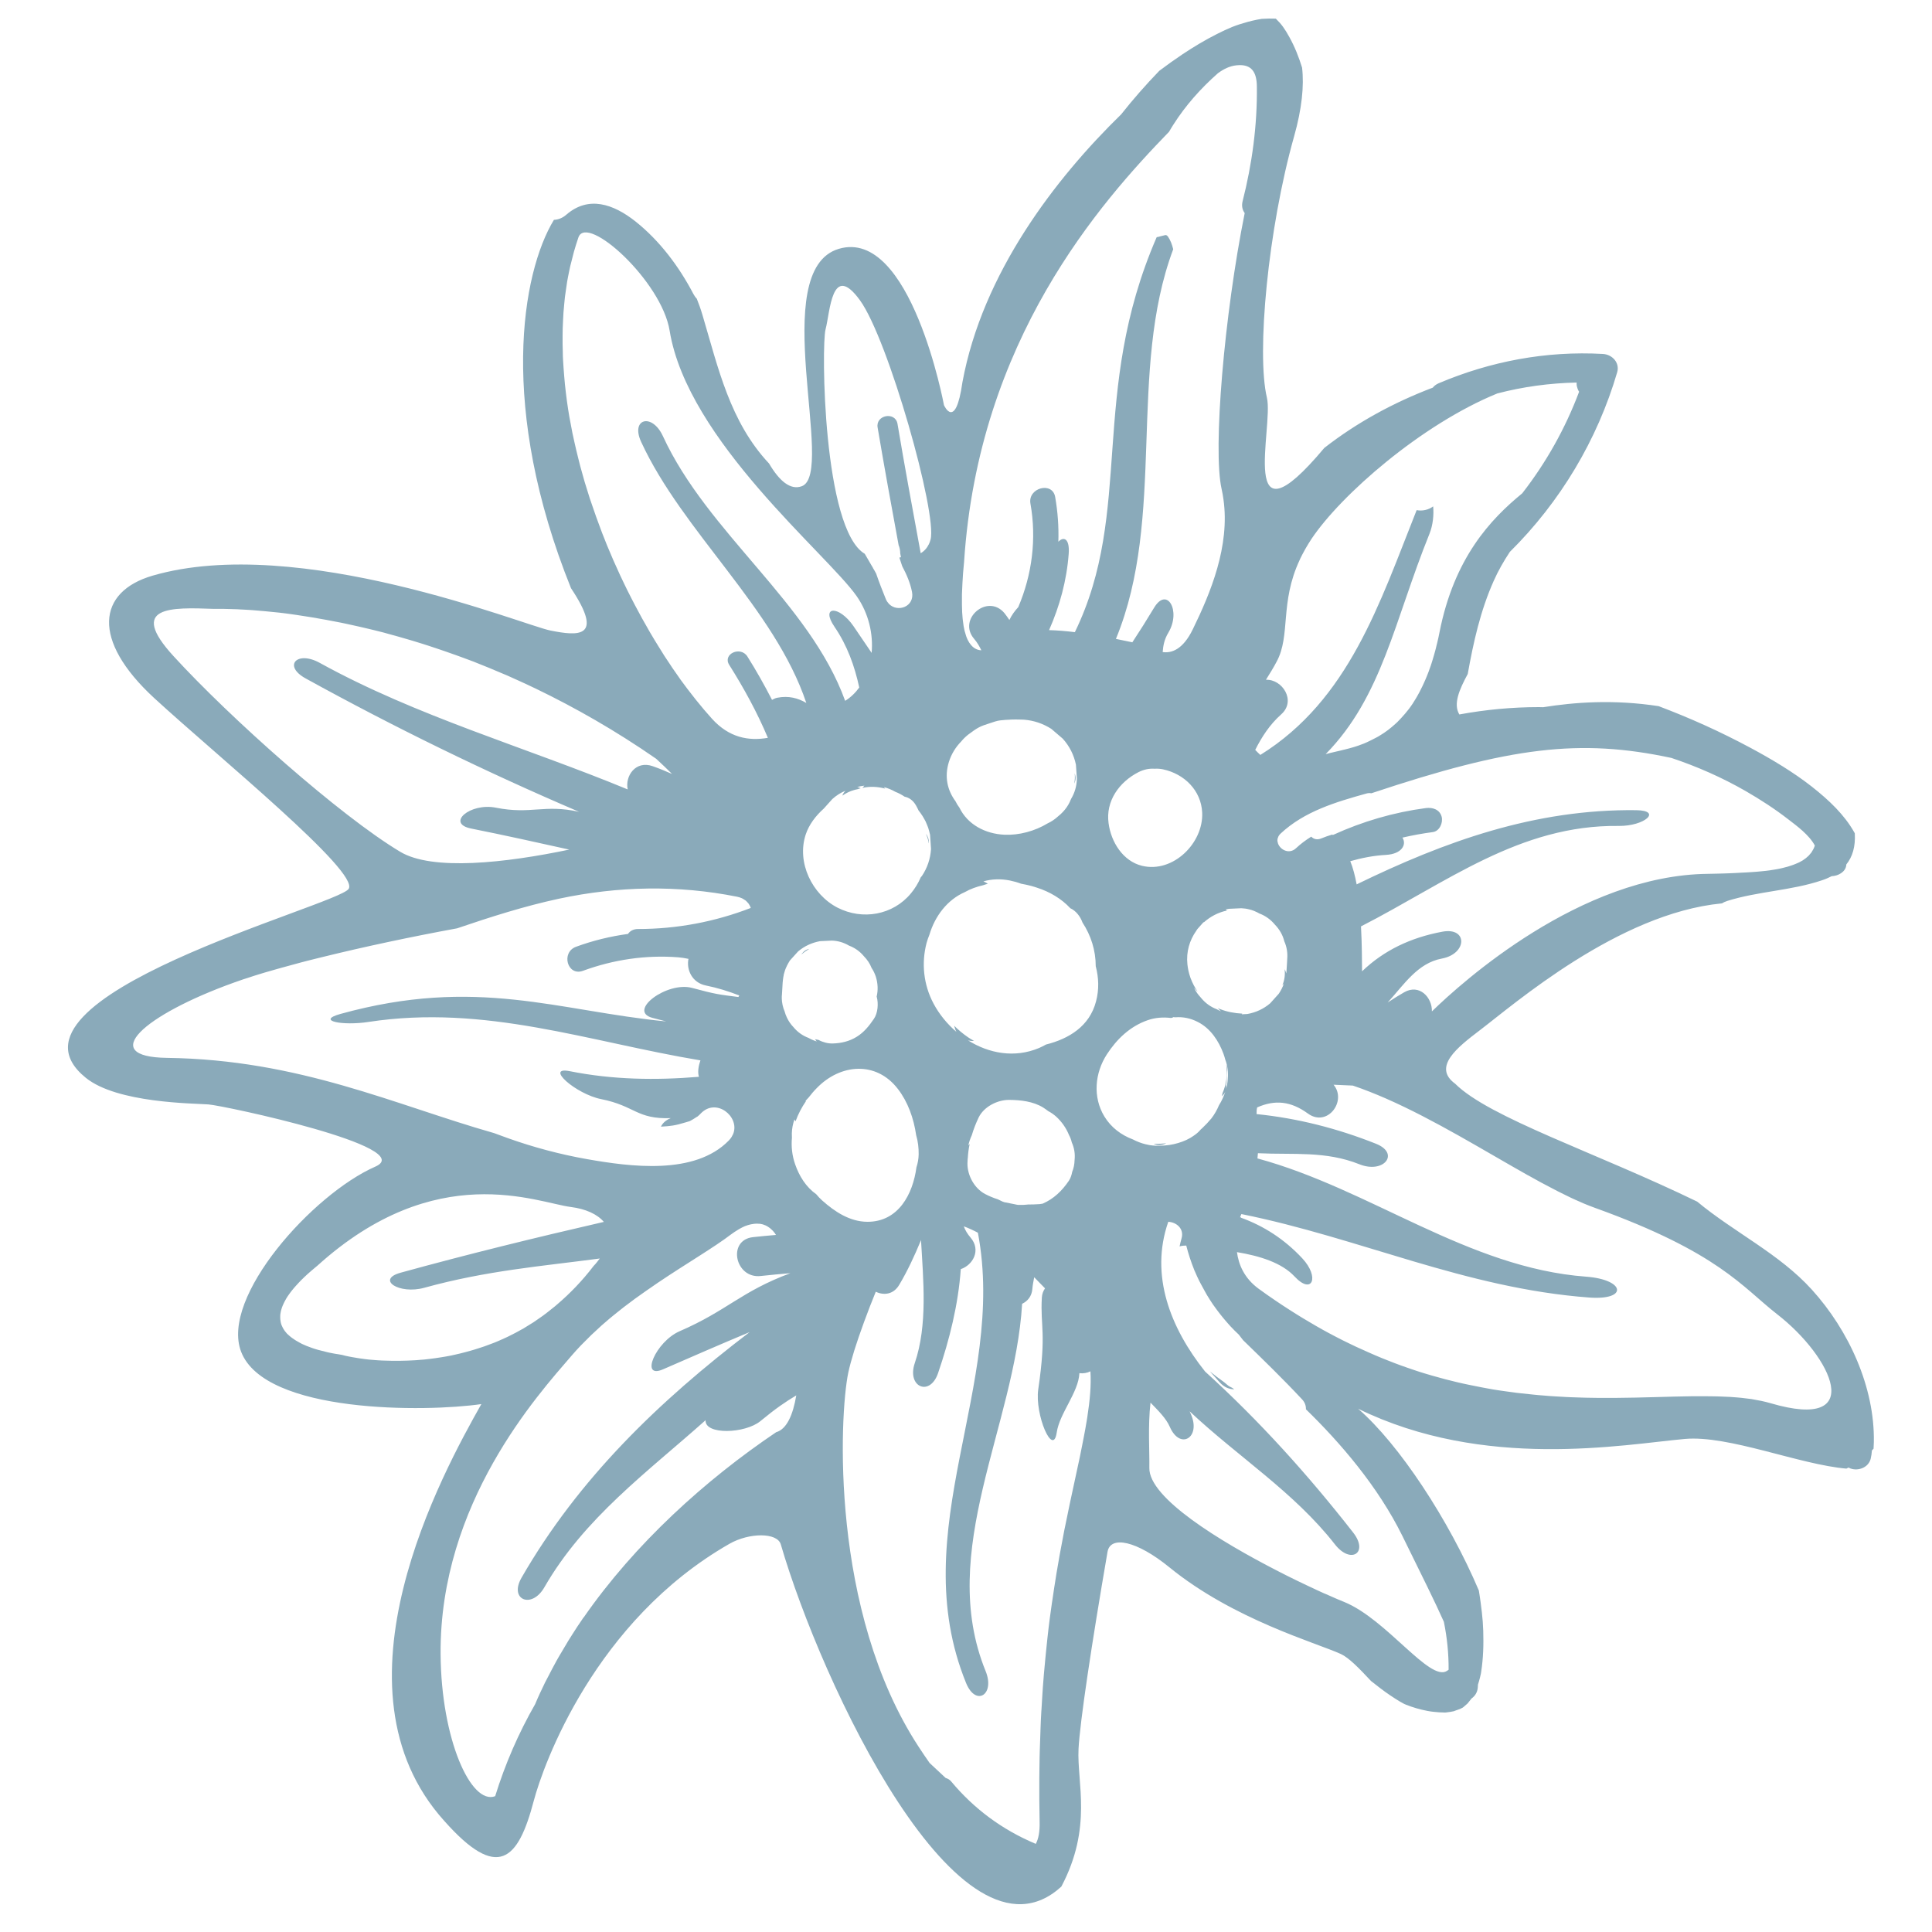<svg xmlns="http://www.w3.org/2000/svg" xmlns:xlink="http://www.w3.org/1999/xlink" id="Ebene_1" x="0px" y="0px" viewBox="0 0 2000 2000" style="enable-background:new 0 0 2000 2000;" xml:space="preserve"><style type="text/css">	.st0{fill:#8AAABA;}</style><g>	<g>		<path class="st0" d="M1270.6,1433.7c-1.1-0.9-2.1-1.8-3.2-2.7c-5.1-3.6-10.1-7.4-14.9-11.3l10.2,11.4c4.5,5,9.9,7.1,15,7.1    c-0.8-0.5-1.5-1.1-2.3-1.6C1273.8,1435.9,1272.1,1435,1270.6,1433.7z"></path>		<path class="st0" d="M961.6,872.7c0.2-3.1-0.9-6.9-3.1-9.5c1.5,3.2,2.5,6.5,3,9.8C961.6,873,961.6,872.8,961.6,872.7z"></path>		<path class="st0" d="M1113.4,806.2c0.1-1.8-0.2-3.7-0.9-5.6c0.4,3.5,0.3,7.1-0.5,10.6C1112.8,809.6,1113.3,807.9,1113.4,806.2z"></path>		<path class="st0" d="M1875.6,1335c-33.7-37.2-80.3-59.2-118.7-91.1c-104.6-50.8-215.2-86.8-250.6-122.1    c-23.7-17.3,2.6-37.8,25.5-55.2c35.2-26.7,143.4-121.1,250.5-131.4c0.1,0,0.2,0,0.3,0c1.6-1.1,3.4-1.9,5.6-2.6    c31.9-10,66.1-10.6,97.8-21.3c3.7-1.2,7.1-2.7,10.2-4.3c6.6-0.2,14.1-4.3,15-11c0-0.4,0.1-0.7,0.1-1.1c6.5-8.1,9.5-18.6,8.8-31.7    c0-0.2,0-0.3,0-0.5c-0.2-0.4-0.5-0.9-0.7-1.3c-10.2-18-25.7-32.8-43.7-47c-18.8-14.8-41.5-28.4-63.5-40.2    c-32.1-17.2-62.7-30.9-95.2-43.2c-47.2-7.2-87.4-4-119.5,1.1c-1.5,0-3-0.1-4.5-0.1c-27.6,0-55.2,2.6-82.3,7.6    c-6.5-10.8-0.1-25.6,8.7-41.9c5.9-33,13.1-65.5,26.9-96.4c4.7-10.6,10.4-20.5,16.7-30c52.3-51.8,90.6-116,111.1-185.9    c2.9-9.9-5.1-18.5-14.9-19c-58.6-3.3-116.3,7.6-170,30.4c-2.7,1.2-4.6,2.7-6,4.5c-40.4,15.3-78.6,36.1-112.3,62.4    c-90.7,108.3-52.2-21.7-59.4-52c-10.9-45.8,1-174.4,28.2-270.7c8-28.4,10.4-52.2,8.2-71c-3.4-11-7.6-21.6-13.1-31.5    c-4.7-8.6-8.3-13.6-13.7-18.8c-0.1-0.1-0.2-0.2-0.4-0.4c-4.7-0.2-9.4-0.1-14.1,0.2c-0.2,0-0.3,0-0.5,0c-0.1,0-0.2,0-0.4,0.1    c-1.5,0.3-3,0.5-4.6,0.8c-3.1,0.6-6.2,1.4-9.3,2.2c-13.2,3.6-20.3,6.7-31.8,12.5c-12.4,6.2-24.3,13.4-35.9,21.1    c-8.2,5.5-16.2,11.2-24,17.1c-13.9,14.4-27.1,29.4-39.5,45.1c-68.1,66.4-143.5,164.3-164.3,277.3c-7.2,50.9-19.1,23.7-19.1,23.7    s-34.3-184-108.9-161.8s-2.8,232.3-38.2,245.7c-12,4.5-23.5-5.7-34-23.5c-40.5-43.2-52.6-98.9-68.9-153.7    c-1.7-5.8-3.7-11.4-5.9-16.9c-1.3-1.3-2.5-3-3.5-4.9c-14.7-28.1-34.7-55-60-75.1c-22.9-18.1-48.6-26.9-71.6-6.9    c-4,3.5-8.5,5.1-12.8,5.3c-33.5,55.1-57.4,194.8,17.7,381.3c34.8,52.2,7.2,49.5-21.4,43.8C541.4,647,308.8,552.1,158,595.9    c-57,16.6-63.8,66.5,1.7,126.8c65.6,60.3,213,180,201.2,197.5c-11.9,17.5-375.6,112.2-272,195.6c32.5,26.2,110.7,26.3,126.9,27.5    s218.3,44.4,172.7,64.4c-64.7,28.4-160.6,135.1-138.9,191.6c24.6,64.1,191.2,62.6,248.7,54.2c-39.8,70.5-162.8,293.8-38.3,431.6    c55.3,62.3,76.3,40.8,92.5-20.7c10-37.9,63.3-186.6,202.7-266.3c20.3-11.6,49.5-11.9,53.1,0.7c41.6,143.1,185.3,450.1,290.4,354.2    c32.5-61.6,16-107.4,17.8-142.6c1.4-27.6,13.5-108.2,30-203.9c2.9-17.1,30-11.8,64.2,16.1c66.2,53.9,151.4,77.8,177.3,89.6    c8.3,3.8,19,14.8,31.3,28c0.1,0.1,0.3,0.2,0.4,0.3c6.3,5,12.7,10,19.4,14.5c3.3,2.2,6.6,4.4,10,6.4c1.5,0.9,3,1.7,4.5,2.5    c0.4,0.2,1,0.5,1.9,0.8c7,2.8,14.7,5,22,6.4c4.1,0.8,8.4,1.2,12.5,1.5c1.9,0.1,3.9,0.2,5.8,0.2c-2.2,0.2-1.7,0.2,1.4-0.1    c2.9-0.3,5.7-0.8,8.5-1.4c-1.8,0.3,4.7-1.7,5.8-2.2c0.9-0.4,1.8-0.9,2.7-1.4c0.2-0.1,0.4-0.3,0.7-0.5c1.6-1.4,3.2-2.7,4.7-4.1    c-0.6,0.4,3.2-4,3.8-4.9l0,0c3.4-2.4,6-6.2,6.4-11.3c0.1-1,0.1-2.1,0.2-3.1c0.8-2.4,1.5-4.9,2.1-7.3c0.3-1.3,0.6-2.6,0.9-3.9    c0.1-0.4,0.2-1,0.3-1.9c0.5-3.4,1-6.9,1.3-10.4c0.7-7.2,1-14.4,1-21.6c0-15.4-0.8-24.5-2.9-40.2c-0.5-4-1.2-8-1.8-12    c-31-73-82.4-151.3-125-188.2c130.6,64,274,37.1,338.2,31.3c45.4-4.1,118.7,26.6,167.3,30.7c0.7-0.3,1.5-0.7,2.2-1.1    c1.2,0.7,2.4,1.2,3.8,1.5c8,1.8,17-2.3,19.1-10.5c0.7-2.9,1.1-5.8,1.3-8.7c0.6-0.6,1.2-1.2,1.7-1.8c0.1-2.3,0.2-4.6,0.3-6.9    C1940.8,1436,1913.8,1377.1,1875.6,1335z M1244.5,1167.9c-0.7,0.5-1.2,1.2-1.9,1.7h0.1c-0.8,0.8-1.5,1.6-2.3,2.4    c-0.7,0.6-1.4,1.2-2.1,1.8c-0.3,0.2-0.5,0.4-0.8,0.6c-0.1,0.1-0.2,0.2-0.4,0.3l0,0c-0.3,0.3-0.6,0.5-1,0.7c-0.3,0.2-0.7,0.5-1,0.7    c-0.4,0.3-0.7,0.5-1.1,0.7c-0.4,0.3-0.8,0.5-1.2,0.8c-0.2,0.1-0.5,0.3-0.7,0.4c-2.6,1.5-5.3,2.8-8.1,3.8c-2.9,1.1-5.8,1.9-8.8,2.6    c-3.1,0.7-6.3,1.2-9.5,1.4h-0.1c-1.5,0.1-3,0.2-4.5,0.2c-0.2,0-0.5,0-0.7,0c-1.5,0-2.9,0-4.4,0c-0.9,0-1.9-0.1-2.8-0.2    c-0.5-0.1-1.1-0.1-1.6-0.2c-0.3,0-0.7-0.1-1-0.1c-0.7-0.1-1.4-0.2-2.1-0.4c-0.1,0-0.2,0-0.3-0.1c-0.8-0.2-1.6-0.3-2.4-0.5    c-4.5-1.1-8.9-2.8-13.1-5c-12-4.5-22.5-12.3-29.5-23.8c-12.1-20-9.9-44.9,2.6-64.2c10.3-15.9,24.1-29.1,42.3-35.4    c7.7-2.7,16-3.3,24-2.3c0.8-0.1,1.5-0.3,2.3-0.4c-0.2-0.2-0.4-0.3-0.6-0.5h0.1c1,0,1.9,0.1,2.9,0.2c7.7-0.6,15.7,0.9,23.3,4.9    c13,6.6,21.5,19.5,26.4,32.8c0.7,2,1.4,4,1.9,6.1c2.4,6.4,3.2,13,2.6,20c-0.2,3.6-0.9,7.2-1.8,10.7c0.3-1.5,0.2-3.1-0.1-4.5    c0.3-1,0.6-2.1,0.6-3.3l0.7-11.9c0.1-2-0.3-4-1-5.8c1.5,10.2,0.1,20.4-3.8,29.4c-0.2,1.1-0.4,2.2-0.7,3.3c1.7-1.5,2.9-3.2,3.6-4.9    c-1.6,5-3.8,9.8-6.6,14.2c-2,4.8-4.6,9.4-7.8,13.6C1251.1,1161.3,1247.9,1164.7,1244.5,1167.9z M1263.9,1046.9    c-0.7-0.3-1.4-0.6-2.1-1s-1.4-0.7-2.1-1.1c-6.4-2.4-11.8-6.3-16.2-11.6c-0.7-0.7-1.2-1.4-1.8-2.1c-0.3-0.3-0.5-0.6-0.8-0.9    c-2-2.5-3.6-5.1-4.9-7.9c0.1,0.1,0.1,0.1,0.1,0.2l2.9,3.2c0.2,0.2,0.5,0.4,0.7,0.6c-2.9-4.1-5.3-8.6-7.1-13.5c0,0.1,0,0.1,0,0.2    c-0.1-0.4-0.3-0.9-0.4-1.3c-1.5-4.2-2.5-8.7-3-13.4c-1.4-13,2.3-25.1,9.2-34.8c0.4-0.6,0.7-1.2,1.2-1.8c2.1-2.4,4.3-4.8,6.4-7.2    c0,0.1,0.1,0.3,0.1,0.4c6.7-6,14.9-10.4,24-12.3c-0.4-0.4-0.8-0.8-1.2-1.1c1-0.3,2.1-0.5,3.2-0.7l12.9-0.6    c2.8,0.1,5.6,0.5,8.2,1.2c0.9,0.2,1.7,0.5,2.6,0.7c0.1,0,0.1,0,0.2,0.1c0.8,0.2,1.5,0.5,2.3,0.8c0.1,0.1,0.3,0.1,0.4,0.2    c0.7,0.3,1.4,0.6,2,0.9c0.2,0.1,0.3,0.2,0.5,0.2c0.8,0.4,1.6,0.8,2.4,1.3c6.4,2.4,11.8,6.3,16.2,11.6c4.8,5,8.1,10.7,9.7,17.2    c2.6,5.9,3.6,12.1,3,18.7l-0.1,2.3c-0.2,3.2-0.4,6.4-0.6,9.6c-0.1,0.9-0.2,1.8-0.3,2.7c-0.3-1.5-0.9-3-1.6-4.4    c0.5,5.6,0,11.2-2.4,16.6c0.6-0.5,1.1-1.1,1.6-1.7c-1.3,3.7-3.1,7.2-5.3,10.5c-3,3.3-5.9,6.6-8.9,9.9c-6.8,5.8-14.7,9.5-23.7,11.1    l-5.8,0.3c0.2-0.2,0.4-0.5,0.6-0.7c-7.9-0.4-15.7-1.8-23-4.7c-0.8-0.3-1.6-0.6-2.4-1L1263.9,1046.9z M1076.3,1246.5    c-4.2,0.3-8.3,0.4-12.5,0.4c0.1,0,0.1,0,0.2,0.1c-0.2,0-0.4,0-0.6,0c-0.5,0-1,0.1-1.5,0.1c-0.4,0-0.7,0-1.1,0.1    c-0.5,0-0.9,0-1.4,0.1c-0.5,0-0.9,0-1.4,0c-0.3,0-0.7,0-1,0c-0.8,0-1.5,0-2.1,0c-0.3,0-0.7,0-1,0c-0.4,0-0.8-0.1-1.3-0.2    c-1.1-0.2-2.3-0.5-3.4-0.7c-3-0.6-6-1.2-9.1-1.8l-0.5-0.1c-0.7-0.2-1.3-0.4-1.9-0.7l-4.8-2.3c-4.5-1.4-9-3.3-13.2-5.5    c-11.1-5.9-18.3-19.2-18.2-31.6c0-1.5,0.1-2.9,0.2-4.3c0-0.2,0-0.4,0-0.6c0,0,0,0.1,0.1,0.1c0.3-5.3,0.9-10.4,2-15.4    c-0.5,0.5-1,1.1-1.4,1.6c0.8-3.7,2-7.2,3.6-10.6c1.8-6.2,4.2-12.3,7.1-18.4c5.5-11.3,19.6-18.3,31.6-18.2    c11.9,0.1,24.6,1.5,35,7.8c1.9,1.2,3.7,2.5,5.4,3.8c2.9,1.5,5.6,3.4,8,5.5c6.1,5.5,10.6,12.1,13.5,19.2c1.3,2.4,2.3,5,2.9,7.7    c2.6,5.8,3.6,11.9,2.9,18.3c-0.1,4.3-0.9,8.4-2.5,12.3c-0.6,3.3-1.7,6.5-3.4,9.1c-7.2,10.6-15.8,18.8-27.1,23.7    C1078.5,1246.2,1077.4,1246.4,1076.3,1246.5z M914.9,814.8c4.2,1.1,8.2,2.7,12,4.9c3.4,1.3,6.6,3,9.5,5c4.5,0.9,8.8,3.7,11.9,9.2    c1,1.7,1.8,3.4,2.6,5.1c0.7,0.8,1.3,1.6,1.9,2.5c0.1,0.1,0.2,0.2,0.2,0.3c0.6,0.8,1.1,1.6,1.7,2.5c0.1,0.2,0.3,0.4,0.4,0.6    c0.5,0.8,1,1.6,1.4,2.4c0.2,0.3,0.3,0.6,0.5,0.9c0.4,0.7,0.8,1.5,1.2,2.2c0.2,0.4,0.4,0.8,0.5,1.2c0.3,0.7,0.6,1.4,0.9,2.1    c0.2,0.5,0.4,1,0.6,1.5c0.2,0.6,0.5,1.2,0.7,1.8c0.2,0.7,0.4,1.4,0.6,2.1c0.1,0.5,0.3,1,0.4,1.4c0.3,1.2,0.6,2.4,0.9,3.6    c0.3,4.9,0.7,9.9,1,14.8c-0.7,10.2-3.8,19.5-9.5,28c-0.4,0.4-0.7,0.8-1.1,1.2c-2.6,6.1-6.1,11.8-10.2,16.7    c-18.7,22.6-50.2,28-76,14.8c-26.4-13.6-42.5-46.9-32.9-75.8c3.3-10,10.2-19.2,18.7-26.8c2.9-3.3,5.8-6.5,8.8-9.8    c4.1-3.7,8.6-6.6,13.6-8.6c-1.6,1.6-2.6,3.3-3.2,5c0.1,0,0.1-0.1,0.2-0.1c3.7-2.5,7.6-4.5,12.1-5.7c1.1-0.3,2.2-0.6,3.4-0.8    c0.7-0.2,1.5-0.5,2.2-0.7c0.4-0.1,0.8-0.2,1.1-0.3c-1.2-0.6-2.4-1.1-3.6-1.3c2.4-0.7,4.9-1.1,7.4-1.4c-0.7,0.7-1.4,1.5-2,2.3    c7.8-1.7,16-1.3,23.6,0.8L914.9,814.8z M811.4,1008.6c0.1-0.4,0.2-0.9,0.4-1.3c0.1-0.5,0.3-0.9,0.4-1.4c0.1-0.4,0.3-0.8,0.4-1.3    c0.2-0.5,0.4-1,0.5-1.4c0.2-0.4,0.3-0.8,0.5-1.2c0.2-0.5,0.5-1,0.7-1.5c0.2-0.4,0.3-0.7,0.5-1.1c0.3-0.6,0.6-1.1,0.9-1.7    c0.2-0.3,0.3-0.6,0.5-0.9c0.5-0.8,1-1.7,1.5-2.5c2.8-3.1,5.6-6.3,8.5-9.4c6.5-5.5,14.1-9,22.6-10.6l12.3-0.6    c6.4,0.2,12.4,2,17.8,5.2c6.1,2.3,11.3,6,15.5,11.1c3.5,3.6,6.1,7.5,7.8,11.9c3.7,5.5,6,12.2,6.3,19.8c0.1,3.3-0.2,6.7-1,10    c0,0.1,0.1,0.1,0.1,0.2c1.9,6.9,1.2,16.8-3,22.9c-5,7.3-10.1,13.7-17.6,18.4c-7.7,4.8-16.2,6.8-25.2,7c-4.7,0.1-9.9-1.2-14.5-3.7    c-1.2-0.2-2.4-0.4-3.6-0.7c0.3,0.5,0.7,1,1.1,1.5l0.7,0.8c-1.9-0.5-3.7-1.3-5.5-2.1c-1.1-0.5-2.1-1-3.1-1.6    c-6.1-2.3-11.3-6-15.5-11.1c-2.9-3-5.1-6.3-6.8-9.9c-1-2.1-1.8-4.2-2.4-6.5c-0.4-1-0.8-2-1.1-2.9c-0.1-0.2-0.1-0.4-0.2-0.7    c-0.3-1-0.6-2-0.8-3l0,0c-0.2-1-0.4-2.1-0.5-3.1c0-0.2,0-0.3-0.1-0.5c-0.1-1.1-0.2-2.2-0.2-3.3c0-1.4,0-2.9,0.2-4.3l0.7-11.9    c0.1-1,0.2-1.9,0.3-2.9c0.1-0.5,0.1-0.9,0.2-1.4c0.1-0.5,0.1-1,0.2-1.5c0.1-0.5,0.2-0.9,0.3-1.4    C811.2,1009.5,811.3,1009,811.4,1008.6z M823.1,1205.2c-3.2-9.2-4.1-18.4-3.3-27.3c-0.1-1.5-0.1-3.1-0.1-4.6    c0.1-5,1.1-9.9,2.7-14.5c0.3,0.7,0.7,1.3,1.2,1.9c2.6-7.3,6.3-14.4,10.8-20.9c-0.2,0-0.5,0-0.7,0c1.1-1.3,2.3-2.6,3.5-3.8    c2.6-3.4,5.3-6.6,8.3-9.6c24.4-25.2,61.5-28.4,84,0.9c10.3,13.3,16.4,30.4,18.9,47.8c1.9,6.4,2.7,13.2,2.6,20    c-0.1,4.6-0.9,9-2.3,13.3c-3.7,27.8-18.7,56.5-50.8,56.4c-18.1-0.1-33.7-10.4-46.7-22c-2.3-2-4.3-4.2-6.2-6.5    C834.5,1228.9,827.4,1217.7,823.1,1205.2z M1082.8,1081.3c-2.3,1.3-4.7,2.5-7.2,3.6c-25.2,10.6-51.8,5.7-73.5-7.9    c1.2,0.3,2.4,0.5,3.7,0.6c0.8,0,1.7,0,2.5-0.1c-2.2-1.2-4.3-2.4-6.3-3.8c-5.1-3.5-9.9-7.5-14.3-11.9c0.2,0.8,0.5,1.7,0.8,2.5    c0.3,1.4,0.9,2.7,1.6,3.9c-9.6-8.2-17.8-18.2-23.7-29.3c-10.4-19.5-12.7-41.9-7.2-62.8c0.8-2.9,1.8-5.7,2.9-8.4    c5.8-19.5,18.6-36.3,36.7-44.2c5.8-3.3,12.2-5.6,18.9-7.1c1.6-0.6,3.2-1.1,4.9-1.5c-1.4-1-3-1.9-4.6-2.5c8.6-2.5,18-2.8,27.5-0.9    c3.9,0.8,7.8,1.9,11.5,3.3c3.5,0.6,7,1.4,10.5,2.3c2,0.5,4,1.2,5.9,1.8c13.5,4.3,25.6,11.6,34.6,21.3l0,0    c5.9,2.7,10.3,8.5,12.6,14.8c8.8,13.4,13.7,29,13.7,45.2c3.1,11.8,3.6,24.1,0.3,36.5C1127.9,1062.3,1106.7,1075.3,1082.8,1081.3z     M1035.7,745.7c1.8-0.2,3.7-0.3,5.5-0.5c1.4-0.1,2.8-0.2,4.1-0.2c0.4,0,0.7,0,1.1-0.1c1.7-0.1,3.4-0.1,5-0.1h0.1    c1.7,0,3.5,0.1,5.3,0.1c1,0,2,0.1,3.1,0.1c10.3,0.8,19.7,4,28.4,9.5c4,3.4,7.9,6.8,11.9,10.2c7,7.8,11.5,16.8,13.6,26.9    c0.3,4.8,0.7,9.7,1,14.5c-0.2,7.6-2.2,14.5-6,20.9c-0.4,1-0.8,1.9-1.3,2.9v0.1c-0.4,0.9-0.9,1.8-1.4,2.7c-2.1,3.7-4.8,7-8,10    c-0.9,0.8-1.8,1.6-2.8,2.4c-3.3,3-6.8,5.4-10.7,7.2c-13.4,8.1-29.7,12.5-44.9,11.8c-19.8-0.9-38.1-10.6-46.5-28    c-1.6-2.1-3-4.4-4.1-6.7c-8.2-11.1-11.7-25-6.8-40.7c2.6-8.3,7.1-15.4,12.8-21.2c2-2.5,4.4-4.8,7-6.9c10.2-7.7,12.4-8.7,22.8-12    C1028.6,747.4,1031.9,746.1,1035.7,745.7z M1178.6,799.3c5.5-2.8,11.2-3.9,16.6-3.5c2.9-0.2,5.8,0,8.7,0.6    c22,4.7,39.5,21.7,40.6,44.8c1.4,31.6-30.2,62.8-62.2,55.1c-19.9-4.8-32.2-24.8-34.7-44.1C1144.4,829.3,1158.6,809.5,1178.6,799.3    z M1730.2,784.6c26.7,8.9,52.5,20.3,76.9,34.3c15.4,8.9,30.4,18.6,44.4,29.5c8.2,6.3,21.4,15.9,27.2,26.9    c-0.4,1.3-0.9,2.5-1.5,3.7c-0.2,0.4-0.5,0.8-0.7,1.2c-0.4,0.7-0.8,1.5-1.3,2.2c-0.3,0.5-0.7,0.9-1.1,1.3c-0.5,0.6-0.9,1.2-1.5,1.8    c-0.4,0.5-1,0.9-1.4,1.3c-0.6,0.5-1.1,1-1.7,1.5c-0.6,0.4-1.2,0.8-1.8,1.3c-0.6,0.4-1.2,0.9-1.9,1.3c-0.7,0.4-1.5,0.8-2.2,1.2    s-1.4,0.8-2.2,1.1c-0.8,0.4-1.7,0.7-2.6,1.1c-0.8,0.3-1.6,0.7-2.5,1c-1,0.3-2,0.7-3,1c-0.9,0.3-1.8,0.6-2.8,0.9    c-1.1,0.3-2.3,0.6-3.5,0.9c-1.1,0.3-2.1,0.5-3.2,0.8c-1.2,0.3-2.6,0.5-3.9,0.8c-1.2,0.2-2.3,0.4-3.6,0.6c-1.4,0.2-2.9,0.4-4.4,0.7    c-1.3,0.2-2.6,0.4-3.9,0.5c-1.6,0.2-3.3,0.4-5,0.5c-1.4,0.1-2.8,0.3-4.3,0.4c-1.8,0.2-3.6,0.3-5.5,0.4c-1.6,0.1-3.1,0.2-4.8,0.3    c-1.9,0.1-4,0.2-6,0.3c-1.7,0.1-3.4,0.2-5.2,0.3c-2.2,0.1-4.4,0.2-6.7,0.3c-1.8,0.1-3.7,0.1-5.6,0.2c-2.4,0.1-4.8,0.1-7.3,0.2    c-3.1,0.1-6.1,0.1-9.3,0.2c-132.1,1.2-255.1,112.3-286,142.4c0.4-14.3-12.8-28.9-28.7-19.8c-5.8,3.3-11.5,6.9-17.1,10.6    c17-18.6,30.9-40.8,56.1-45.5c26.5-5,26.9-32.8,0.4-27.8c-32.6,6.1-60.3,19.2-83,41c-0.1-11-0.1-28.1-1.1-46.5    c88.5-45.3,164.2-105.3,266.8-104c26.9,0.3,45.2-16,18.1-16.3c-104.9-1.3-198,32.3-289.4,76.8c-1.7-9-3.8-17.2-6.6-24    c11.7-3.3,23.8-5.8,36.8-6.5c16.6-0.9,21.8-10.7,17.2-17.9c10.3-2.4,20.7-4.3,31.3-5.7c7.2-0.9,10.9-9.8,9.3-15.9    c-2-7.5-9.3-9.9-16.3-9c-33.4,4.4-65.7,13.9-95.9,27.7c-0.3,0-0.6,0.1-0.8,0.1c-0.1-0.1-0.1-0.3-0.2-0.4    c-3.9,1.2-7.8,2.5-11.6,4.1c-4.3,1.7-7.8,0.6-10.2-1.9c-5.6,3.5-10.9,7.4-15.8,12c-6.9,6.5-16.2,1.8-18.6-4.9    c-0.2-0.6-0.4-1.3-0.5-2c0-0.1-0.1-0.3-0.1-0.4c-0.1-0.8,0-1.6,0.1-2.4c0-0.2,0.1-0.4,0.2-0.6c0.2-0.6,0.4-1.3,0.7-1.9    c0.1-0.2,0.2-0.5,0.4-0.7c0.5-0.8,1.1-1.6,1.9-2.3c24.6-23,57-32.6,89-41.5c1.7-0.5,3.4-0.5,4.9-0.2    C1563.8,773.1,1635.4,764.3,1730.2,784.6z M1550,407.3c26.7-7,54.3-10.7,82.1-11.3v1.3c0,1.7,0.4,3.4,1,5c0.1,0.4,0.3,0.7,0.4,1    c0.1,0.2,0.1,0.3,0.2,0.5c0.3,0.6,0.6,1.2,1,1.7c-14.2,37.8-34,73.2-58.9,105.2c-32.5,26.6-70.5,66.5-85.7,144.2    c-0.7,3.5-1.4,6.9-2.2,10.1c-0.3,1.1-0.5,2.2-0.8,3.2c-0.5,2.1-1,4.3-1.6,6.3c-0.3,1.2-0.7,2.4-1,3.6c-0.5,1.8-1.1,3.7-1.6,5.4    c-0.4,1.2-0.8,2.4-1.1,3.5c-0.5,1.7-1.1,3.3-1.7,4.9c-0.4,1.1-0.8,2.3-1.2,3.4c-0.6,1.6-1.2,3.1-1.8,4.6c-0.4,1.1-0.9,2.1-1.3,3.1    c-0.6,1.5-1.3,2.9-1.9,4.3c-0.4,1-0.9,1.9-1.3,2.8c-0.7,1.5-1.4,2.9-2.1,4.2c-0.4,0.8-0.8,1.6-1.2,2.4c-0.8,1.5-1.7,3-2.5,4.5    c-0.3,0.6-0.6,1.1-1,1.7c-1.2,2-2.4,3.9-3.6,5.8c-0.1,0.2-0.2,0.3-0.3,0.4c-1.1,1.7-2.3,3.3-3.4,4.8c-0.4,0.6-0.8,1.1-1.3,1.6    c-0.9,1.1-1.7,2.2-2.6,3.2c-0.5,0.6-1,1.2-1.5,1.7c-0.8,0.9-1.6,1.9-2.4,2.7c-0.5,0.6-1.1,1.1-1.6,1.7c-0.8,0.8-1.6,1.7-2.4,2.5    c-0.5,0.5-1.1,1-1.6,1.5c-0.8,0.8-1.7,1.5-2.5,2.2c-0.5,0.5-1.1,0.9-1.6,1.4c-0.9,0.7-1.7,1.4-2.6,2.1c-0.5,0.4-1,0.8-1.5,1.2    c-0.9,0.7-1.8,1.3-2.8,2c-0.5,0.3-0.9,0.7-1.4,1c-1.1,0.7-2.2,1.4-3.3,2.1c-0.3,0.2-0.6,0.4-0.8,0.5c-1.4,0.9-2.8,1.7-4.2,2.4    c-0.2,0.1-0.4,0.2-0.6,0.3c-1.2,0.6-2.3,1.2-3.5,1.8c-0.5,0.2-0.9,0.4-1.4,0.7c-0.9,0.4-1.8,0.9-2.7,1.3c-0.5,0.2-1,0.4-1.5,0.7    c-0.9,0.4-1.7,0.7-2.5,1.1c-0.5,0.2-1.1,0.4-1.6,0.6c-0.8,0.3-1.6,0.6-2.4,0.9c-0.5,0.2-1.1,0.4-1.6,0.6c-0.8,0.3-1.6,0.5-2.4,0.8    c-0.5,0.2-1,0.3-1.5,0.5c-0.8,0.3-1.6,0.5-2.4,0.7c-0.5,0.1-0.9,0.3-1.4,0.4c-0.9,0.2-1.7,0.5-2.5,0.7c-0.4,0.1-0.8,0.2-1.2,0.3    c-1.1,0.3-2.1,0.5-3.1,0.8c-0.1,0-0.3,0.1-0.5,0.1c-1.2,0.3-2.4,0.6-3.6,0.9c-0.1,0-0.3,0.1-0.4,0.1c-1.4,0.3-2.7,0.6-3.9,0.9    c-0.6,0.1-1.1,0.3-1.7,0.4l0,0c-3.6,0.8-6.9,1.6-9.7,2.4c58.5-59.6,71.1-138.1,107.4-227.9c3.8-9.4,4.7-20.2,3.9-28.6    c-4.9,3.7-11.2,5-17.1,3.9c-38.3,96.2-70.1,196.3-161.8,253.4c-1.7-1.6-3.5-3.3-5.3-5.2c6.8-13.5,15-26.2,26.9-36.8    c15.9-14.2,1-36.6-15.8-35.8c3.9-6.3,7.8-12.5,11.1-18.8c14.7-27.3,3-60.7,23.8-105.2c0.3-0.6,0.5-1.2,0.8-1.8    c1.3-2.7,2.8-5.5,4.4-8.4c0.4-0.8,0.9-1.5,1.3-2.3c1.7-3,3.6-6,5.6-9.1C1388.1,512.2,1471.6,439.3,1550,407.3z M1210.2,136.4    c1.4-2.4,2.8-4.8,4.3-7.1c12.8-20.2,28.5-37.8,46.3-53.5c5.8-4.3,12.2-7.5,19.3-8.2c16.1-1.7,20.8,7.8,21,21.7    c0.5,40.2-4.9,80.3-14.8,119.2c-1.2,4.8-0.1,8.9,2.2,12.1c-21.1,104.9-33.1,244.9-23.9,285.6c0.8,3.5,1.4,7,1.9,10.6    c6.9,48.5-13.4,97.1-31.7,134.6c-10.4,21.4-22.3,24.9-31.2,23.6c0.5-6.5,1.6-13,5.9-20.1c13.4-22.5-1.4-48.3-14.9-25.6    c-7.2,12-14.7,23.9-22.4,35.6c-5.1-1.1-10.8-2.3-17-3.5c52.2-126.8,12-276.9,59.3-403.4c-0.6-2.4-1.3-4.7-2.2-7    c-0.2-0.3-1.4-3-1.6-3.4c-0.5-0.9-1.1-1.9-1.7-2.8c-0.3-0.4-0.7-0.7-1.1-1.1c-0.1,0-0.8-0.2-1.3-0.4c-0.9,0.3-4.4,1-5.3,1.3    c-1.3,0.5-2.6,0.7-3.9,0.9c-70.3,162.1-23.5,282.9-84.7,408.9c-9.1-1.1-18.2-1.9-26.7-2.1c11-25,18.2-51.1,20.3-78.9    c1.2-15.7-5-18.5-10.7-12.6c0.5-15.4-0.6-31-3.3-46.4c-2.9-16.3-28.5-9.4-25.6,6.9c6.5,36.4,1.7,73.6-12.6,107.2    c-3.7,4-6.9,8.4-9.2,13.3c-1.7-2.4-3.2-4.8-5.2-7.2c-17.4-20.5-48.7,6.2-31.4,26.6c3.3,3.8,5.6,7.9,7.6,12    c-4.5-0.2-8.6-2.3-11.9-7.1c-0.2-0.3-0.4-0.5-0.6-0.8c-0.6-0.9-1.1-1.9-1.7-3c-0.1-0.2-0.1-0.3-0.2-0.5c-0.5-1-0.9-2.1-1.3-3.2    c-0.1-0.4-0.3-0.8-0.4-1.3c-0.4-1.1-0.7-2.2-1-3.4c-0.1-0.3-0.2-0.7-0.3-1c-0.4-1.6-0.7-3.2-1-5c-0.1-0.5-0.2-1-0.2-1.5    c-0.2-1.4-0.4-2.9-0.6-4.5c-0.1-0.6-0.1-1.2-0.2-1.8c-0.2-2.1-0.4-4.3-0.5-6.6c0-0.2,0-0.3,0-0.5c-0.1-2.2-0.2-4.5-0.2-6.9    c0-0.7,0-1.5,0-2.3c0-2.1,0-4.3,0-6.6c0-0.6,0-1.3,0-1.9c0.1-2.9,0.2-5.9,0.4-9.1c0-0.8,0.1-1.5,0.1-2.3c0.1-2.6,0.3-5.2,0.5-8    c0.1-1,0.2-2,0.2-3c0.3-3.6,0.6-7.2,1-11.1C1012.9,352,1139,209.8,1210.2,136.4z M854.6,341c4.8-17.9,6.2-70.6,35.6-30.2    c29.4,40.5,80.3,221,73.1,247.8c-0.5,1.8-1.1,3.5-1.8,4.9c-0.1,0.3-0.3,0.5-0.5,0.8c-0.6,1.2-1.3,2.3-2,3.2    c-1.7,2.2-3.7,3.9-5.9,5.2c-8.2-44.6-16.5-89.2-24-133.9c-2.2-13.1-22.8-9.3-20.6,3.7c6.9,40.8,14.3,81.5,21.8,122.1    c0.1,0.3,0.3,0.6,0.4,0.9c0.8,2.5,1.2,4.8,1.2,7.3c0.3,1.4,0.5,2.8,0.8,4.1c-0.4,0-0.9,0-1.3,0c-0.1,0.3-0.1,0.6-0.2,0.9    c0.9,2.8,1.9,5.6,2.8,8.4c4.4,8.3,8.2,16.9,10.1,26.5c3,15.2-14.7,21.7-23.8,12.5c-0.5-0.6-1-1.2-1.5-1.9    c-0.1-0.2-0.2-0.3-0.4-0.5c-0.6-0.9-1.1-1.8-1.5-2.9c-3.5-8.6-6.9-17.3-9.9-26.1c-1-2-2.2-3.9-3.3-5.8c-0.1-0.2-0.1-0.3-0.2-0.5    c-0.5-0.8-1-1.7-1.5-2.5c-2.3-3.9-4.6-7.8-6.8-11.7C851.9,547.8,850.2,357.5,854.6,341z M693.2,342.3    c18.5,113.7,162.9,231,193.6,274.8c12.5,17.9,17.3,39.3,15.5,58.8c-0.3-0.5-0.6-0.9-0.9-1.4l0,0c-5.5-8.2-11.4-16.7-17.8-26.2    c-15.1-22-34.6-21.2-19.7,0.6c13.3,19.5,20.8,40.7,25.6,62.8c-4,5.5-8.8,10.2-14.6,13.8c-36.8-101.7-142.5-173.6-188.7-274.1    c-11.2-24.2-33.6-18.1-22.5,6c42.9,93.1,138.3,172.5,171,270.3c-8.7-5.1-18.4-7.7-30.1-5.4c-2.2,0.4-3.7,1.4-5.4,2.2    c-7.9-15.3-16.3-30.3-25.5-44.9c-7.1-11.2-26-2.6-18.8,8.7c15.2,24.1,29,49.3,40,75.5c-20,3.5-40.2-0.2-57.9-19.8    c-5.6-6.2-11.2-12.8-16.7-19.7c-1.8-2.2-3.5-4.5-5.3-6.8c-1.2-1.5-2.3-3-3.5-4.5c-1.7-2.3-3.5-4.7-5.2-7c-1.2-1.6-2.4-3.2-3.5-4.9    c-1.7-2.4-3.4-4.8-5.1-7.3c-1.2-1.7-2.4-3.4-3.5-5.2c-1.7-2.5-3.3-5-5-7.5c-1.2-1.8-2.4-3.6-3.5-5.5c-1.6-2.5-3.2-5.1-4.8-7.7    c-1.2-1.9-2.3-3.8-3.5-5.7c-1.6-2.6-3.2-5.3-4.7-7.9c-1.2-2-2.3-4-3.4-6c-1.5-2.7-3.1-5.4-4.6-8.1c-1.2-2.1-2.3-4.2-3.4-6.3    c-1.5-2.7-2.9-5.4-4.4-8.2c-1.1-2.2-2.3-4.4-3.4-6.6c-1.4-2.7-2.8-5.5-4.2-8.3c-1.1-2.3-2.2-4.5-3.3-6.8c-1.3-2.8-2.7-5.6-4-8.4    c-1.1-2.3-2.2-4.7-3.2-7.1c-1.3-2.8-2.5-5.6-3.8-8.4c-1.1-2.4-2.1-4.9-3.1-7.3c-1.2-2.8-2.4-5.6-3.6-8.5c-1-2.5-2-5.1-3-7.6    c-1.1-2.8-2.3-5.6-3.3-8.5c-1.7-4.4-3.3-8.8-4.9-13.3c-1.2-3.3-2.3-6.7-3.5-10.1c-1-3-2.1-6-3.1-9c-0.8-2.5-1.6-5.1-2.4-7.7    c-0.9-3-1.9-6-2.8-9c-0.8-2.6-1.5-5.2-2.2-7.8c-0.8-3-1.7-6-2.5-9c-0.7-2.6-1.3-5.3-2-7.9c-0.8-3-1.5-6-2.2-9    c-0.6-2.6-1.2-5.3-1.8-7.9c-0.7-3-1.3-6-2-9.1c-0.5-2.6-1-5.3-1.5-7.9c-0.6-3-1.1-6-1.7-9c-0.5-2.6-0.9-5.3-1.3-7.9    c-0.5-3-0.9-6-1.3-9c-0.4-2.6-0.7-5.3-1-7.9c-0.4-3-0.7-6-1-9c-0.3-2.6-0.5-5.2-0.7-7.8c-0.3-3-0.5-6-0.7-9    c-0.2-2.6-0.3-5.2-0.5-7.7c-0.2-3-0.3-6-0.3-9c-0.1-2.6-0.1-5.1-0.2-7.7c0-3,0-6,0-9c0-2.5,0.1-5,0.1-7.5c0.1-3,0.2-6,0.4-9    c0.1-2.5,0.3-4.9,0.4-7.4c0.2-3,0.5-6,0.8-9c0.2-2.4,0.5-4.8,0.7-7.1c0.4-3,0.8-6.1,1.3-9.1c0.3-2.3,0.6-4.5,1-6.8    c0.5-3.1,1.2-6.3,1.8-9.4c0.4-2.1,0.8-4.2,1.3-6.2c0.8-3.4,1.7-6.8,2.6-10.2c0.4-1.7,0.8-3.4,1.3-5.1c1.4-5,3-10,4.7-15    C607.7,221,684.9,291,693.2,342.3z M179.6,679.2c-47.6-52-2.4-50.5,41.5-48.9c0,0,0.2,0,0.5,0c0.1,0,0.3,0,0.5,0    c0.3,0,0.7,0,1.1,0c0.3,0,0.7,0,1.1,0c0.5,0,1,0,1.6,0c0.5,0,1,0,1.5,0c0.6,0,1.4,0,2.1,0c0.7,0,1.3,0,2,0c1,0,2.2,0,3.4,0.1    c1.2,0,2.5,0.1,3.9,0.1c1.1,0,2.1,0.1,3.3,0.1c1.1,0,2.3,0.1,3.4,0.1c1.1,0,2.1,0.1,3.3,0.2c1.3,0.1,2.7,0.1,4.1,0.2    c1.1,0.1,2.3,0.1,3.5,0.2c1.5,0.1,3.1,0.2,4.7,0.3c1.2,0.1,2.4,0.2,3.6,0.3c6.2,0.5,13,1.1,20.4,1.9c1.3,0.1,2.6,0.3,4,0.4    c2.1,0.3,4.4,0.5,6.6,0.8c1.5,0.2,2.9,0.4,4.4,0.6c2.3,0.3,4.7,0.6,7,1c1.5,0.2,3,0.4,4.5,0.7c2.5,0.4,5.1,0.8,7.7,1.2    c1.2,0.2,2.5,0.4,3.8,0.6c9.5,1.6,19.4,3.4,29.9,5.5c1.6,0.3,3.2,0.6,4.8,1c3,0.6,6,1.3,9.1,2c1.8,0.4,3.6,0.8,5.4,1.2    c3.1,0.7,6.2,1.5,9.4,2.2c1.8,0.4,3.6,0.9,5.4,1.3c3.3,0.8,6.6,1.7,10,2.5c1.3,0.3,2.6,0.7,3.9,1.1c7.5,2,15.2,4.2,23,6.5    c1.1,0.3,2.2,0.6,3.4,1c3.5,1.1,7.1,2.2,10.7,3.3c2.1,0.7,4.1,1.3,6.2,2c3.5,1.1,7,2.3,10.5,3.5c2.2,0.7,4.4,1.5,6.7,2.3    c3.6,1.2,7.1,2.5,10.8,3.8c2.2,0.8,4.4,1.6,6.6,2.4c3.7,1.4,7.5,2.8,11.3,4.2c1.4,0.5,2.8,1.1,4.2,1.7c7.8,3.1,15.8,6.3,23.8,9.8    c2.2,0.9,4.4,1.9,6.7,2.8c3.7,1.6,7.4,3.3,11.1,5c2.6,1.2,5.2,2.4,7.9,3.6c3.6,1.7,7.3,3.4,11,5.2c40.2,19.4,82,43.1,124.4,72.5    c6.4,5.9,11.7,11,16.4,15.7c-6.5-2.9-13.1-5.6-19.9-8c-17.7-6.4-29,10.1-26,24c-106.2-43.9-218.2-75.5-318.8-131    c-23.5-13-38.4,3-14.6,16.1c92,50.7,186.5,96.8,283.1,138.1c-36.4-8.1-49.6,3-86.2-4.3c-26.6-5.3-51.9,16.3-25.6,21.6    c34,6.8,67.8,14.3,101.6,21.8c-66,13.8-141.8,22.3-175.1,2.2C352.2,844.6,238,743.1,179.6,679.2z M172.7,1095.1    c-72.1-1-24.3-44.2,69.4-77.9c3.2-1.1,6.5-2.3,10-3.5c1.2-0.4,2.5-0.8,3.8-1.2c2.3-0.8,4.6-1.5,7-2.3c1.6-0.5,3.2-1,4.8-1.5    c2.2-0.7,4.4-1.4,6.6-2c1.8-0.5,3.7-1.1,5.6-1.6c2.2-0.6,4.3-1.3,6.6-1.9c2-0.6,4.1-1.1,6.1-1.7c2.2-0.6,4.4-1.2,6.6-1.8    s4.4-1.2,6.6-1.8s4.4-1.2,6.6-1.8c2.3-0.6,4.7-1.2,7-1.8c2.2-0.6,4.5-1.1,6.8-1.7c2.4-0.6,4.9-1.2,7.3-1.8    c43.3-10.7,92.3-21.1,139.7-29.8c34.7-11.8,69.7-23,105.6-30.7c61.1-13,122.9-14.3,184.3-2c1.8,0.4,3.5,0.9,5,1.6    c0.5,0.2,0.9,0.6,1.4,0.8c0.9,0.5,1.7,1,2.5,1.6c0.5,0.4,0.9,0.8,1.3,1.3c0.6,0.6,1.1,1.2,1.6,1.8c0.4,0.5,0.7,1.1,1,1.6    c0.5,0.9,1,1.9,1.3,2.9c-37.3,14.4-76.5,21.8-116.7,21.8c-4.9,0-8.4,2.1-10.4,5.1c-18.4,2.5-36.4,6.9-53.8,13.3    c-15.8,5.8-9,30.7,7.1,24.9c31.6-11.6,65-16.6,98.7-14c3,0.2,6.6,0.8,10.6,1.6c-2.3,10.9,3.5,24.7,18.1,27.6    c12,2.4,23.4,6,34.5,10.3c-0.2,0.5-0.6,1.1-0.9,1.6c-20.2-2.6-23-2.7-47.9-9.4c-26-7.1-67.4,23.9-41.1,31    c4.8,1.3,9.6,2.5,14.3,3.7c-112.4-10.9-196.2-46.8-337.2-7.8c-26,7.2,2.5,12.4,29,8.3c120.9-18.5,228.1,20.6,343.6,39.8    c-2.2,6.3-3,12.1-1.6,17c-44.5,3.7-89.1,3.1-133.6-5.8c-26.6-5.3,6.2,23.7,32.4,28.9c35.5,7.1,36.4,20.9,72.2,19.7h-0.1    c-5.2,2-8.5,5.2-10.2,8.8c9.5-0.5,14.7-1.1,25.1-4.3c6.2-1.9,3.3-0.6,8.6-3.6c0.6-0.3,4-2.7,4.2-2.6c1.2-1,2.4-2.1,3.5-3.3    c15.8-16.2,39.7,3,33.7,20.5c-0.3,1-0.8,1.9-1.4,2.9c-0.2,0.3-0.3,0.7-0.5,1c-0.8,1.3-1.8,2.5-2.9,3.7    c-35.3,36.3-102.1,27.2-147,19.3c-27.7-4.9-55.1-12.2-81.5-21.6c-4.8-1.7-9.6-3.5-14.5-5.3    C408.8,1143.8,310.3,1096.9,172.7,1095.1z M351.2,1402.1c-0.4-0.1-0.7-0.1-1.1-0.2c-0.6-0.1-1.3-0.2-2-0.3    c-0.6-0.1-1.2-0.2-1.8-0.3c-0.5-0.1-1-0.2-1.6-0.3c-0.7-0.1-1.3-0.3-2-0.4c-0.5-0.1-1-0.2-1.6-0.3c-0.7-0.2-1.4-0.3-2.2-0.5    c-0.5-0.1-1.1-0.2-1.6-0.4c-0.7-0.2-1.5-0.4-2.2-0.6c-0.6-0.1-1.1-0.3-1.7-0.4c-0.8-0.2-1.6-0.4-2.4-0.6c-0.5-0.1-1.1-0.3-1.6-0.4    c-0.8-0.2-1.6-0.5-2.4-0.7c-0.5-0.2-1.1-0.3-1.6-0.5c-0.8-0.3-1.6-0.5-2.4-0.8c-0.5-0.2-1.1-0.4-1.6-0.6c-0.8-0.3-1.6-0.6-2.4-0.9    c-0.5-0.2-1.1-0.4-1.6-0.6c-0.8-0.3-1.6-0.7-2.3-1c-0.5-0.2-1-0.4-1.6-0.7c-0.8-0.3-1.5-0.7-2.2-1.1c-0.5-0.2-1-0.5-1.5-0.8    c-0.7-0.4-1.4-0.8-2.1-1.2c-0.5-0.3-0.9-0.5-1.4-0.8c-0.7-0.4-1.4-0.9-2-1.3c-0.4-0.3-0.9-0.6-1.3-0.9c-0.6-0.5-1.3-0.9-1.9-1.4    c-0.4-0.3-0.8-0.6-1.2-1c-0.6-0.5-1.1-1-1.7-1.5c-0.4-0.3-0.7-0.7-1.1-1c-0.5-0.5-1-1.1-1.4-1.7c-0.3-0.4-0.6-0.7-0.9-1.1    c-0.4-0.6-0.8-1.2-1.2-1.8c-0.3-0.4-0.5-0.8-0.7-1.2c-0.3-0.6-0.6-1.3-0.9-1.9c-0.2-0.4-0.4-0.9-0.6-1.3c-0.2-0.7-0.4-1.3-0.6-2    c-0.1-0.5-0.2-0.9-0.3-1.4c-0.1-0.7-0.2-1.4-0.3-2.2c-0.1-0.5-0.1-1-0.1-1.5c0-0.8,0-1.5,0-2.3c0-0.5,0.1-1.1,0.1-1.6    c0.1-0.8,0.2-1.6,0.4-2.4c0.1-0.6,0.2-1.2,0.4-1.8c0.2-0.8,0.5-1.7,0.8-2.6c0.2-0.6,0.4-1.2,0.7-1.9c0.4-0.9,0.8-1.8,1.2-2.7    c0.3-0.7,0.6-1.3,1-2c0.5-0.9,1.1-1.9,1.6-2.9c0.4-0.7,0.9-1.4,1.3-2.1c0.7-1,1.4-2,2.1-3c0.5-0.8,1.1-1.5,1.7-2.3    c0.8-1,1.7-2.1,2.6-3.2c0.7-0.8,1.4-1.6,2.1-2.4c1-1.1,2-2.2,3.1-3.4c0.8-0.8,1.7-1.7,2.5-2.6c1.1-1.1,2.3-2.3,3.6-3.5    c1-0.9,2-1.8,3-2.8c1.3-1.2,2.7-2.4,4.1-3.6c2-1.7,4-3.4,6.2-5.2c123-111.2,227.1-65.2,262.5-60.7c15.1,1.9,27.2,7.4,34,15.4    c-70.5,16.2-140.7,33.4-210.4,52.6c-25.7,7.1-1.4,22.8,24.5,15.6c64.4-17.8,121.4-22.3,181.7-30.3c-2,2.5-3.7,5-6.3,7.6    c-11.9,15.6-24.7,28.7-37.8,39.9c-1.5,1.3-3,2.6-4.6,3.8c-1.8,1.5-3.6,2.9-5.4,4.3c-1.5,1.2-3.1,2.3-4.6,3.5    c-1.9,1.3-3.7,2.6-5.6,3.9c-1.5,1-3,2.1-4.5,3.1c-2,1.3-4,2.5-6,3.7c-1.4,0.9-2.8,1.8-4.2,2.6c-2.7,1.5-5.3,3-8,4.4    c-1.7,0.9-3.4,1.8-5.1,2.6c-2.4,1.2-4.7,2.4-7.1,3.4c-1.5,0.7-3,1.3-4.5,2c-1.9,0.8-3.8,1.7-5.7,2.4c-1.6,0.6-3.2,1.2-4.8,1.8    c-1.8,0.7-3.6,1.4-5.4,2c-1.6,0.6-3.2,1.1-4.9,1.6c-1.8,0.6-3.5,1.1-5.3,1.7c-1.6,0.5-3.2,1-4.8,1.4c-1.7,0.5-3.5,1-5.2,1.4    c-1.6,0.4-3.2,0.8-4.7,1.2c-1.7,0.4-3.5,0.8-5.2,1.2c-1.5,0.3-3,0.7-4.5,1c-1.8,0.4-3.6,0.7-5.4,1c-1.4,0.2-2.8,0.5-4.2,0.7    c-2.2,0.4-4.4,0.7-6.6,1c-1.8,0.3-3.6,0.5-5.4,0.7c-2,0.2-4.1,0.5-6,0.7c-1.4,0.1-2.7,0.2-4,0.3c-1.6,0.1-3.2,0.3-4.8,0.4    c-1.4,0.1-2.7,0.2-4.1,0.2c-1.5,0.1-2.9,0.2-4.4,0.2c-1.3,0-2.6,0.1-3.9,0.1c-1.4,0-2.8,0.1-4.2,0.1c-1.3,0-2.5,0-3.7,0    c-1.4,0-2.7,0-4,0c-1.2,0-2.3,0-3.5-0.1c-1.3,0-2.6-0.1-3.9-0.1c-1.1,0-2.1-0.1-3.2-0.1c-1.3-0.1-2.6-0.2-3.8-0.2    c-0.9-0.1-1.9-0.1-2.7-0.2c-1.7-0.1-3.3-0.3-4.8-0.4c-0.8-0.1-1.6-0.2-2.4-0.2c-1.4-0.2-2.9-0.3-4.2-0.5c-0.7-0.1-1.4-0.2-2.1-0.3    c-1-0.1-2-0.3-2.9-0.4c-0.7-0.1-1.4-0.2-2-0.3c-0.8-0.1-1.6-0.2-2.3-0.4c-0.6-0.1-1.2-0.2-1.8-0.3c-0.7-0.1-1.3-0.2-1.9-0.3    c-0.5-0.1-1-0.2-1.5-0.3c-0.6-0.1-1.1-0.2-1.6-0.3c-0.4-0.1-0.7-0.1-1-0.2c-0.5-0.1-0.9-0.2-1.3-0.3c-0.2,0-0.5-0.1-0.7-0.1    c-0.3-0.1-0.6-0.1-0.8-0.2c-0.1,0-0.3-0.1-0.4-0.1c-0.2,0-0.4-0.1-0.4-0.1C355,1402.7,353.2,1402.4,351.2,1402.1z M512.6,1859.4    c-24.9,9.5-55.9-58.6-56.5-147.1c-1.1-156.4,100.8-268.5,135.5-308.8c3.2-3.7,6.5-7.4,10-11c1.1-1.2,2.3-2.3,3.5-3.5    c2.3-2.4,4.6-4.7,7-7c1.3-1.3,2.7-2.5,4.1-3.8c2.3-2.1,4.5-4.2,6.8-6.3c1.4-1.2,2.9-2.4,4.3-3.7c2.3-2,4.6-4,7-5.9    c1.4-1.2,2.8-2.2,4.2-3.4c2.4-1.9,4.8-3.9,7.3-5.8c1.3-1,2.7-2,4-3c2.5-1.9,5.1-3.9,7.6-5.7c1.3-0.9,2.5-1.8,3.8-2.7    c2.6-1.9,5.3-3.8,7.9-5.6c1.2-0.8,2.4-1.6,3.5-2.4c2.7-1.9,5.4-3.7,8.1-5.6c30.1-20.3,58.2-36.6,76-50.2c1.3-1,2.5-1.8,3.7-2.6    c1.5-1,2.9-1.9,4.3-2.7c0.5-0.3,0.9-0.6,1.4-0.8c1.8-1,3.6-1.9,5.3-2.6c0.1-0.1,0.3-0.1,0.4-0.1c1.5-0.6,3-1.1,4.4-1.4    c0.4-0.1,0.9-0.2,1.3-0.3c1.1-0.2,2.1-0.4,3.1-0.5c0.4,0,0.9-0.1,1.3-0.1c1-0.1,2-0.1,3,0c0.3,0,0.6,0,0.9,0    c1.2,0.1,2.4,0.3,3.5,0.6c0.1,0,0.3,0.1,0.4,0.1c0.9,0.3,1.8,0.6,2.7,1c0.3,0.1,0.5,0.3,0.8,0.4c0.7,0.3,1.3,0.7,1.9,1.1    c4,2.5,6.7,5.9,8.2,8.4c-8,0.7-15.9,1.4-23.9,2.3c-26.9,3.1-18.4,43.3,8.2,40.2c10.2-1.2,20.4-2,30.6-2.9    c-51,18.9-65.1,38.6-114.7,60.1c-24.6,10.7-41.6,50.1-17.1,39.4c29.7-12.9,59.5-26,89.6-38.5c-93.7,71.4-177.1,151.6-236.2,254.4    c-13,22.7,10.6,32.6,23.7,9.8c41.3-71.8,106.3-119,166.9-173c-0.9,15.5,41.1,13.9,56.8,0.9c16-13.2,25.9-19.9,37.1-26.6    c-3.4,20.2-9.9,35-20.8,38.1c-73.3,49.4-146.2,115.3-199.3,191.8c-0.1,0.1-0.2,0.1-0.3,0.2c-0.5,0.8-1,1.6-1.6,2.4    c-3.3,4.7-6.4,9.5-9.5,14.4c-1.4,2.3-2.9,4.5-4.3,6.8c-3,4.9-5.9,9.9-8.8,14.8c-1.3,2.3-2.7,4.5-3.9,6.8    c-2.9,5.2-5.6,10.5-8.3,15.7c-1.1,2.1-2.2,4.2-3.3,6.3c-3.6,7.4-7.1,14.8-10.2,22.3C536.8,1794.1,522.9,1826.1,512.6,1859.4z     M1072.2,1908.8c-0.2-0.1-0.4-0.2-0.6-0.3c-34.3-14.5-63.4-36.1-86.9-64.3c-1.5-1.9-3.6-3-5.8-3.7c-5.5-5.2-11.1-10.4-16.6-15.5    c-3.9-5.5-7.7-11.2-11.5-17c-91.7-140.5-81.8-343.1-72.7-386.9c0.7-3.3,1.6-6.9,2.6-10.6c0.3-1.1,0.6-2.3,1-3.4    c0.8-2.8,1.6-5.6,2.5-8.6c0.4-1.2,0.8-2.5,1.2-3.7c1.1-3.5,2.3-7,3.5-10.6c0.2-0.7,0.4-1.3,0.7-2c1.5-4.4,3.2-9,4.8-13.5    c3.9-10.7,8.1-21.5,12.2-31.5c8.3,4,18.4,2.9,24.3-7.2c8.7-14.6,15.8-30,22.3-45.7c0.2-0.4,0.1-0.7,0.2-1.1    c2.4,42.3,7,88.3-6.4,127.8c-8.5,24.8,15.6,35.3,24.1,10.4c11.8-34.5,20.9-70.9,23.5-107.6c12.5-4.2,21.3-19.6,10.1-32.7    c-3.3-3.8-5.5-7.6-7-11.6c4.9,1.8,9.7,4,14.6,6.6c30.3,158.9-76.8,307.6-12.2,466.2c10.1,24.7,30.2,12.1,20.2-12.4    c-50.6-124.2,30.3-253.7,37.8-380.2c5.6-2.7,10-7.7,10.6-15.5c0.3-4.1,1.2-8,1.9-12c3.9,3.9,7.6,7.7,11.2,11.5    c-1.8,2.6-3.1,5.7-3.3,9.7c-1.7,30.4,5,35.4-3.7,94.8c-3.8,26.1,15.3,70.7,19.1,44.8c2.9-20,22.5-41.4,23.5-61.5    c4,0.5,7.9-0.2,11.4-1.9c0.9,14.2-0.5,29.8-3.2,47.2c-0.2,1.3-0.4,2.5-0.6,3.8c-0.3,1.7-0.6,3.5-0.9,5.2c-0.2,1.2-0.4,2.3-0.6,3.5    c-0.5,2.8-1,5.6-1.6,8.5c-0.3,1.5-0.6,3.1-0.9,4.6s-0.6,3.1-0.9,4.6c-0.4,1.8-0.7,3.6-1.1,5.4c-0.3,1.3-0.6,2.7-0.8,4.1    c-0.4,2-0.9,4.1-1.3,6.2c-0.2,0.9-0.4,1.8-0.6,2.7c-2.7,12.4-5.6,25.7-8.6,40c-0.1,0.6-0.3,1.3-0.4,1.9c-0.7,3.3-1.4,6.7-2.1,10.2    c-0.2,1-0.4,1.9-0.6,2.9c-0.7,3.3-1.4,6.7-2.1,10.2c-0.2,0.9-0.4,1.9-0.6,2.8c-1.7,8.7-3.4,17.7-5.1,27.1c-0.2,1-0.3,2-0.5,3    c-0.6,3.6-1.3,7.3-1.9,11c-0.3,1.5-0.5,3.1-0.8,4.6c-0.6,3.4-1.1,6.7-1.6,10.2c-0.3,1.6-0.5,3.3-0.8,5c-0.6,3.6-1.1,7.2-1.6,10.9    c-0.2,1.5-0.4,3-0.7,4.5c-0.7,5-1.4,10-2.1,15.1c0,0.3-0.1,0.5-0.1,0.8c-0.7,5.4-1.4,10.9-2,16.6c-0.2,1.5-0.3,3-0.5,4.5    c-0.5,4.1-0.9,8.3-1.3,12.5c-0.2,2-0.4,4-0.6,6c-0.4,3.9-0.7,7.8-1.1,11.8c-0.2,2.1-0.4,4.3-0.6,6.5c-0.3,4.2-0.7,8.4-1,12.7    c-0.1,2-0.3,3.9-0.4,5.9c-0.4,5.9-0.8,11.9-1.1,18.1c0,0.3,0,0.7-0.1,1c-0.4,6.5-0.7,13-0.9,19.7c-0.1,2-0.1,4.1-0.2,6.2    c-0.2,4.7-0.3,9.5-0.5,14.3c-0.1,2.5-0.1,5-0.2,7.6c-0.1,4.6-0.2,9.2-0.2,13.8c0,2.6-0.1,5.2-0.1,7.9c0,5,0,10,0,15.1    c0,2.4,0,4.7,0,7.1c0.1,7.5,0.2,15,0.3,22.7C1076.5,1896.2,1075,1903.8,1072.2,1908.8z M1451.7,1589.9c20.2,41,34.2,69.2,43,89    c3.3,16.3,5,32.8,4.9,49.6c-0.5,0.4-1.1,0.8-1.7,1.2c-17.8,11.7-62.6-53.6-106.5-71.4c-1.6-0.6-3.4-1.4-5.3-2.2    c-0.6-0.2-1.2-0.5-1.7-0.7c-1.4-0.6-3-1.3-4.6-2c-0.7-0.3-1.3-0.6-2-0.9c-1.8-0.8-3.7-1.6-5.7-2.5c-0.5-0.2-1-0.4-1.5-0.6    c-2.5-1.1-5.2-2.4-7.9-3.6c-0.4-0.2-0.8-0.4-1.2-0.6c-2.4-1.1-4.8-2.2-7.3-3.4c-0.7-0.3-1.4-0.7-2.1-1c-2.4-1.1-4.8-2.3-7.3-3.5    c-0.6-0.3-1.3-0.6-1.9-0.9c-6.3-3.1-12.9-6.3-19.6-9.8c-60.7-31.1-134.1-76-133.5-107c0.3-17.1-1.6-43.2,1.2-67.6    c7.8,8.1,16.1,16.1,20,25.1c10.7,24.4,32.5,11,21.8-13.2c-0.4-1-0.8-1.9-1.3-2.9c50.1,47.1,108.1,83.6,150.3,137.6    c16.5,21.2,35.4,8.9,19-12.1c-46.6-59.6-97.1-115.7-153.3-166.7c-35.7-44.8-57.5-99.5-38.1-155c8.4,0.4,16.7,7.1,13.7,17.3    c-0.8,2.7-1.4,5.4-2,8.2c2.2-0.7,4.6-0.9,6.9-0.9c2.2,8.6,5,17.1,8.3,25.3l0,0v0.1c0.2,0.6,0.5,1.1,0.8,1.7    c1.3,3.2,2.8,6.3,4.3,9.4c0.6,1.2,1.2,2.4,1.9,3.6c1.3,2.5,2.7,5.1,4.1,7.5c0.6,1.1,1.3,2.3,1.9,3.4c2.1,3.4,4.2,6.9,6.5,10.2    c0.2,0.3,0.4,0.5,0.6,0.8c2.2,3.1,4.4,6.1,6.7,9c0.8,1,1.6,2,2.4,3c1.9,2.3,3.8,4.6,5.8,6.8c0.8,0.9,1.7,1.9,2.5,2.8    c2.8,3,5.7,5.9,8.7,8.7c1.4,1.9,2.9,3.8,4.3,5.6c20.7,20.1,41.4,40.2,61.1,61.3c3,3.2,4.1,6.8,4,10.3    C1387.1,1493.1,1426.4,1538.6,1451.7,1589.9z M1832.9,1452.6c-3.1-0.9-6.3-1.7-9.6-2.4c-1.1-0.2-2.2-0.4-3.3-0.6    c-2.3-0.4-4.5-0.9-6.9-1.3c-1.3-0.2-2.7-0.3-4.1-0.5c-2.2-0.3-4.4-0.6-6.6-0.8c-1.5-0.2-3-0.2-4.5-0.4c-2.2-0.2-4.4-0.4-6.7-0.5    c-1.5-0.1-3.1-0.1-4.6-0.2c-2.4-0.1-4.7-0.2-7.2-0.3c-1.5,0-3-0.1-4.5-0.1c-2.6-0.1-5.2-0.1-7.9-0.1c-1.3,0-2.7,0-4,0    c-3,0-5.9,0-9,0c-1,0-2,0-3,0c-23.9,0.3-50.3,1.5-78.7,1.7c-0.6,0-1.1,0-1.7,0c-4.3,0-8.7,0-13.1,0c-0.9,0-1.9,0-2.8,0    c-4.2,0-8.4-0.1-12.6-0.2c-1.2,0-2.5,0-3.7-0.1c-4.1-0.1-8.2-0.2-12.3-0.4c-1.4-0.1-2.9-0.1-4.3-0.2c-4.1-0.2-8.1-0.4-12.3-0.7    c-1.6-0.1-3.1-0.2-4.7-0.3c-4.1-0.3-8.2-0.6-12.3-1c-1.7-0.1-3.4-0.3-5.1-0.5c-4.1-0.4-8.2-0.8-12.3-1.3c-1.8-0.2-3.6-0.4-5.4-0.6    c-4.1-0.5-8.2-1.1-12.4-1.7c-1.9-0.3-3.8-0.5-5.6-0.8c-4.1-0.6-8.3-1.3-12.4-2.1c-2-0.3-3.9-0.7-5.9-1.1    c-4.2-0.8-8.3-1.6-12.5-2.5c-2-0.4-4.1-0.9-6.1-1.3c-4.2-0.9-8.4-1.9-12.6-3c-2.1-0.5-4.2-1.1-6.4-1.6c-4.2-1.1-8.5-2.3-12.7-3.5    c-2.2-0.6-4.3-1.3-6.5-1.9c-4.3-1.3-8.6-2.6-12.9-4.1c-2.2-0.7-4.5-1.5-6.7-2.3c-4.3-1.5-8.6-3-13-4.7c-2.3-0.9-4.6-1.8-6.9-2.7    c-4.3-1.7-8.7-3.4-13-5.3c-2.4-1-4.7-2-7.1-3.1c-4.4-1.9-8.7-3.9-13.1-5.9c-2.4-1.1-4.8-2.3-7.3-3.5c-4.4-2.1-8.8-4.3-13.2-6.6    c-2.5-1.3-4.9-2.6-7.4-3.9c-4.4-2.4-8.9-4.8-13.3-7.4c-2.5-1.4-5-2.9-7.5-4.4c-4.5-2.6-8.9-5.3-13.4-8.1c-2.5-1.6-5.1-3.3-7.7-4.9    c-4.5-2.9-9-5.8-13.5-8.9c-5.9-4-11.8-8.1-17.8-12.5c-14.8-10.9-20.6-24.9-22.3-37.8c23.4,3.9,46.3,10.9,59.6,25.2    c18.3,19.6,26.3,0.8,8-18.8c-18.5-19.8-39.8-33.5-63.6-42.1c0.1-0.4,0.2-0.7,0.2-0.7c-0.3,0.3-0.5,0.4-0.7,0.5    c-0.1,0.1-0.1,0-0.2-0.1c-0.1-0.3,0.4-1.4,1.3-3.4c123.1,24.8,231.5,76.8,360,86.4c40.6,3,37.3-18.6-3.2-21.6    c-122.5-9.1-223.4-90.8-340.2-122.4c0.2-1.8,0.3-3.5,0.5-5.4c37,1.8,69.9-2.6,105.2,11.5c25.2,10,42.1-11.3,17-21.3    c-39.7-15.8-81.1-26.4-123.6-30.7c-0.1-2.5,0.1-4.8,0.6-6.9c18.5-8.2,34.9-6.5,52.5,6.3c20.2,14.7,40.7-13,26.6-29.8    c5.1,0.2,10.4,0.4,15.8,0.7c0.1,0,0.2,0,0.4,0c1.3,0.1,2.5,0.1,3.8,0.2c11.3,3.8,22.8,8.4,34.3,13.4c0.1,0,0.1,0.1,0.2,0.1    c50.1,22,100.9,53.6,146.1,79c0.3,0.2,0.6,0.4,1,0.5c4.2,2.4,8.4,4.7,12.6,7c1.3,0.7,2.5,1.4,3.8,2c3.3,1.8,6.5,3.5,9.7,5.1    c1.5,0.8,3.1,1.6,4.6,2.4c2.9,1.5,5.8,2.9,8.7,4.3c1.6,0.8,3.1,1.5,4.7,2.3c3,1.4,5.8,2.7,8.7,3.9c1.3,0.6,2.7,1.2,4,1.8    c4.1,1.7,8.1,3.3,12,4.7c128.5,46.3,152.6,82,188.8,110.2C1896.7,1404.7,1933.2,1482.1,1832.9,1452.6z"></path>		<path class="st0" d="M832.1,985.1c-1,0.9-1.8,1.9-2.6,3c2.6-2.2,5.3-4.1,8.2-5.8C835.6,982.7,833.6,983.7,832.1,985.1z"></path>		<path class="st0" d="M1194.3,1184c1.6,0.8,3.2,1.2,5,1.3c2.8,0.1,5.6-0.5,8-1.8C1203,1184,1198.6,1184.2,1194.3,1184z"></path>	</g></g></svg>